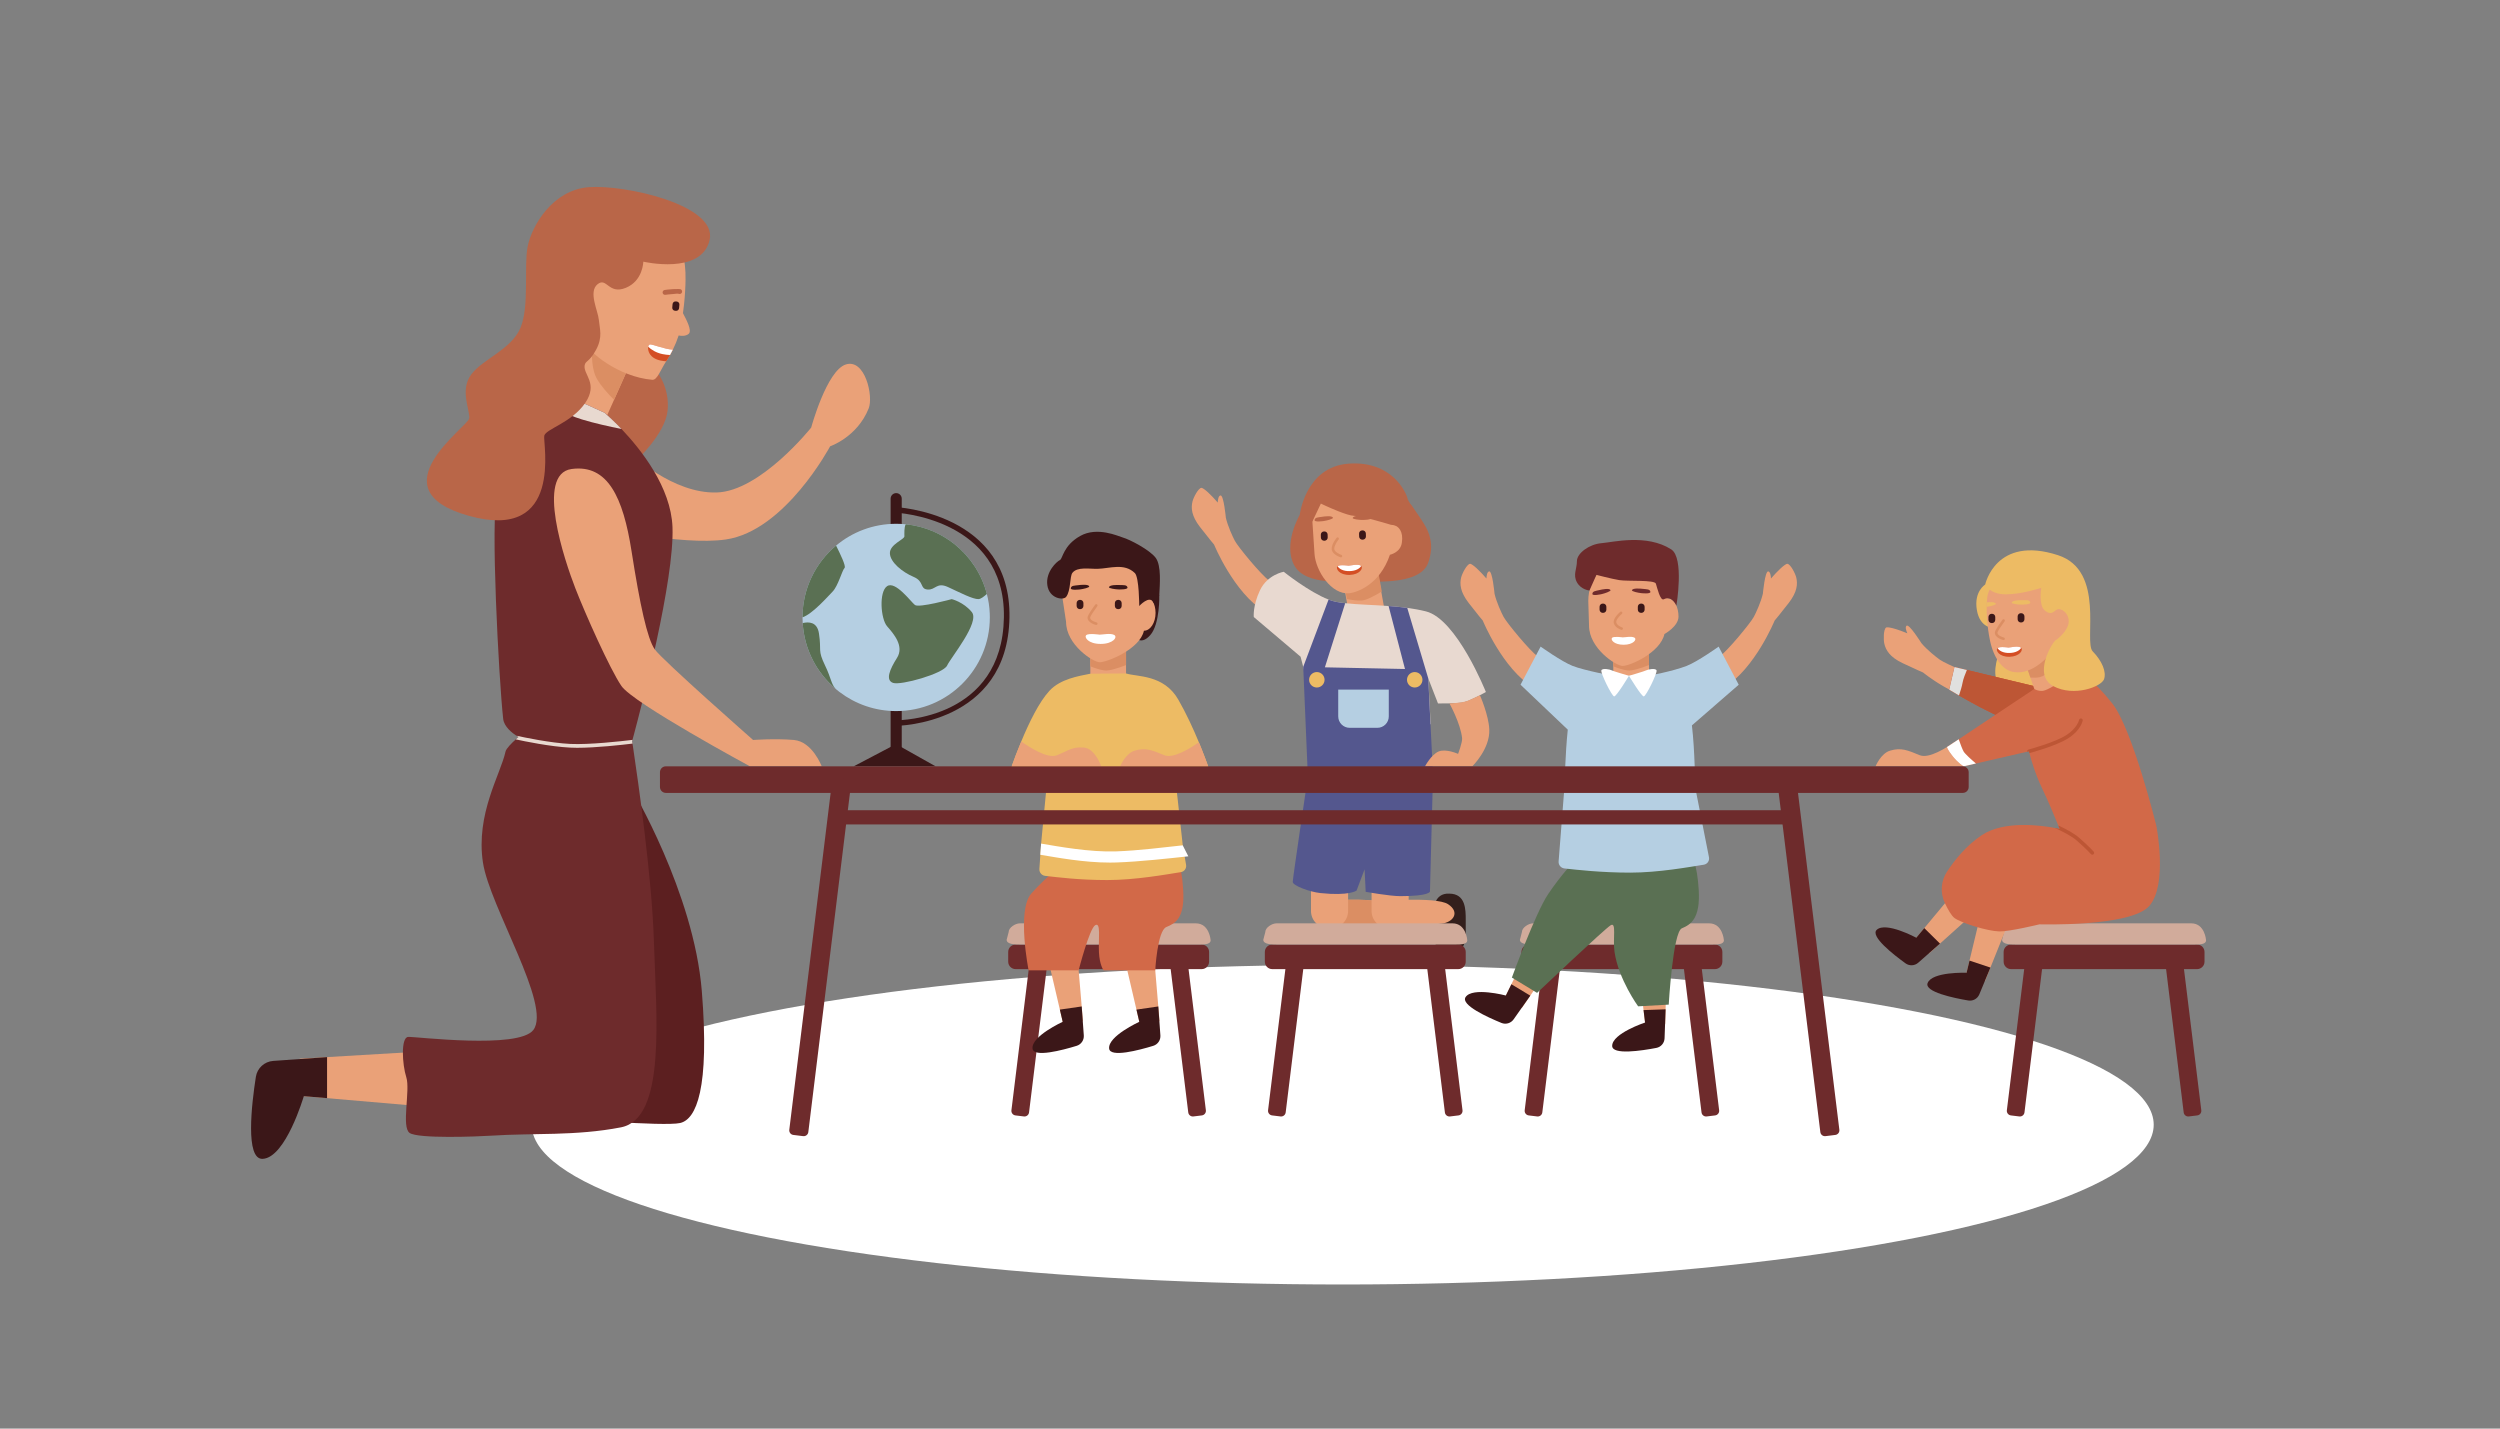 <?xml version="1.0" encoding="utf-8"?>
<!-- Generator: Adobe Illustrator 25.2.1, SVG Export Plug-In . SVG Version: 6.00 Build 0)  -->
<svg version="1.1" id="Layer_1" xmlns="http://www.w3.org/2000/svg" xmlns:xlink="http://www.w3.org/1999/xlink" x="0px" y="0px"
	 viewBox="0 0 3500 2000" style="enable-background:new 0 0 3500 2000;" xml:space="preserve">
<rect x="0" y="0" width="3500" height="2000" fill="#808080" stroke="none"/>
<style type="text/css">
	.st0{fill:#FFFFFF;}
	.st1{fill:#6E2B2C;}
	.st2{fill:#D1AB9B;}
	.st3{fill:#331F1C;}
	.st4{fill:#EAA178;}
	.st5{fill:#DB8E63;}
	.st6{fill:#B96648;}
	.st7{fill:#3B1718;}
	.st8{fill:#D44E24;}
	.st9{fill:#E8D9D0;}
	.st10{fill:#54578E;}
	.st11{fill:#EDBB64;}
	.st12{fill:#B5CFE2;}
	.st13{fill:#5A7053;}
	.st14{fill:#5C1F20;}
	.st15{fill:#D26948;}
	.st16{fill:#BD5635;}
	.st17{fill:#E0E0DF;}
</style>
<g>
	<g id="XMLID_168_">
		<ellipse class="st0" cx="1879.79" cy="1574.58" rx="1135.4" ry="223.71"/>
	</g>
	<g>
		<g>
			<g>
				<path class="st1" d="M1433.47,1563.03l-11.85-1.45c-3.54-0.43-6.05-3.65-5.62-7.19l24.98-203.48c0.43-3.54,3.65-6.05,7.19-5.62
					l11.85,1.45c3.54,0.43,6.05,3.65,5.62,7.19l-24.98,203.48C1440.23,1560.95,1437.01,1563.46,1433.47,1563.03z"/>
			</g>
			<g>
				<path class="st1" d="M1670.75,1563.03l11.85-1.45c3.54-0.43,6.05-3.65,5.62-7.19l-24.98-203.48c-0.43-3.54-3.65-6.05-7.19-5.62
					l-11.85,1.45c-3.54,0.43-6.05,3.65-5.62,7.19l24.98,203.48C1664,1560.95,1667.22,1563.46,1670.75,1563.03z"/>
			</g>
			<g>
				<path class="st1" d="M1682.32,1356.78H1421.9c-5.76,0-10.42-4.67-10.42-10.42v-13.61c0-5.76,4.67-10.42,10.42-10.42h260.41
					c5.76,0,10.42,4.67,10.42,10.42v13.61C1692.74,1352.11,1688.07,1356.78,1682.32,1356.78z"/>
			</g>
		</g>
		<g>
			<path class="st2" d="M1677.58,1322.32h-249.71c-6.45,0-18.56-0.15-18.56-6.6l2.78-10.71c0-6.45,9.32-12.33,15.78-12.33h246.26
				c19.22,0,20.77,23.69,20.77,23.69C1694.9,1322.82,1684.03,1322.32,1677.58,1322.32z"/>
		</g>
	</g>
	<g>
		<g id="XMLID_165_">
			<path class="st3" d="M2031.69,1334.26L2031.69,1334.26c-14.34,0-25.96-11.62-25.96-25.96v-20.44
				c0.01-14.33,1.58-37.82,23.15-36.78l0,0c23.15,0,23.15,22.44,23.15,36.78v20.44C2052.03,1322.63,2046.03,1334.26,2031.69,1334.26
				z"/>
		</g>
		<g id="XMLID_164_">
			<path class="st4" d="M1860.28,1299.63c0,0,59.42-4.83,73.19-6.5c16.27-1.97,26.11-15.93,8.97-27.25
				c-17.04-11.25-102.39-4.02-102.39-4.02L1860.28,1299.63z"/>
		</g>
		<g id="XMLID_163_">
			<path class="st5" d="M1860.28,1299.63c0,0,59.42-4.83,73.19-6.5c16.27-1.97,26.11-15.93,8.97-27.25
				c-17.04-11.25-102.39-4.02-102.39-4.02L1860.28,1299.63z"/>
		</g>
		<g id="XMLID_162_">
			<path class="st4" d="M1947.85,1299.63h-3.35c-13.41,0-24.29-10.87-24.29-24.29v-26.29c0-13.41,10.87-24.29,24.29-24.29h3.35
				c13.41,0,24.29,10.87,24.29,24.29v26.29C1972.14,1288.76,1961.27,1299.63,1947.85,1299.63z"/>
		</g>
		<g id="XMLID_161_">
			<path class="st4" d="M1863.04,1299.63h-3.35c-13.41,0-24.29-10.87-24.29-24.29v-26.29c0-13.41,10.87-24.29,24.29-24.29h3.35
				c13.41,0,24.29,10.87,24.29,24.29v26.29C1887.33,1288.76,1876.46,1299.63,1863.04,1299.63z"/>
		</g>
		<g id="XMLID_160_">
			<path class="st4" d="M1945.15,1299.63c0,0,59.42-4.83,73.19-6.5c16.27-1.97,26.11-15.93,8.97-27.25
				c-17.04-11.25-102.39-4.02-102.39-4.02L1945.15,1299.63z"/>
		</g>
		<g id="XMLID_159_">
			<path class="st4" d="M1871.94,858.82c-16.28-23.76-84.22-38.74-95.05-46.02c-10.82-7.29-43.64-47.27-48.03-55.53
				c-3.12-5.87-9.9-20.47-12.69-32.5l0.01,0.02c0,0-2.93-31.83-7.47-31.18c-2.9,0.41-3.68,5.99-3.87,9.98
				c-8.27-9.66-19.99-21.23-23.17-20.56c-4.45,0.94-10.88,13.64-12.21,19.16c-2.17,8.98-1.44,20.06,10.43,35.47
				c11.87,15.41,19.85,24.81,19.85,24.81s27.43,67.19,70.85,93.85c43.43,26.67,61.01,33.92,83.5,33.48
				C1863.01,889.61,1888.22,882.59,1871.94,858.82z"/>
		</g>
		<g>
			<path class="st6" d="M1899.89,813.41c-13.99,0-71.86,7.74-87.98-22.02c-16.12-29.76,7.74-70.67,7.74-70.67l23.21-2.23l30.45-2.88
				l101.52-9.67c0.15,0.2,0.35,0.45,0.5,0.69c0.25,0.4,0.55,0.74,0.84,1.14c0.59,0.89,1.29,1.84,1.98,2.83
				c3.37,5.16,7.32,9.57,15.42,22.72c7.31,11.86,14.97,29.18,5.9,54.64C1987.51,821.56,1913.88,813.41,1899.89,813.41z"/>
		</g>
		<g id="XMLID_156_">
			
				<rect x="1885.78" y="810.41" transform="matrix(0.984 -0.177 0.177 0.984 -118.275 352.417)" class="st4" width="50" height="53.85"/>
		</g>
		<g id="XMLID_155_">
			<path class="st5" d="M1929,797.48l5.51,30.56c-10.41,6.36-21.73,12.31-28.05,12.71c-6.15,0.42-14.01-0.74-20.85-2.1l-5.82-32.3
				L1929,797.48z"/>
		</g>
		<g id="XMLID_151_">
			<path class="st4" d="M1949.42,734.89c-2.45-30.41-28.25-53.94-59.11-53.08c-31.89,0.89-53.85,16.44-52.96,48.33l2.97,45.26
				c1.63,24.16,24.02,57.65,48.61,55.14c10.34-1.06,42.59-11.49,56.98-53.89c0.02,0,14.49-2.89,16.66-16.51
				C1965.14,743.99,1957.86,735.57,1949.42,734.89z"/>
		</g>
		<g id="XMLID_150_">
			<path class="st7" d="M1854.45,757l-0.61,0.02c-2.46,0.07-4.51-1.87-4.57-4.33l-0.11-4.08c-0.07-2.46,1.87-4.51,4.33-4.57
				l0.61-0.02c2.46-0.07,4.51,1.87,4.57,4.33l0.11,4.07C1858.84,754.89,1856.9,756.93,1854.45,757z"/>
		</g>
		<g id="XMLID_149_">
			<path class="st7" d="M1907.97,755.52l-0.61,0.02c-2.46,0.07-4.51-1.87-4.57-4.33l-0.11-4.07c-0.07-2.46,1.87-4.51,4.33-4.57
				l0.61-0.02c2.46-0.07,4.51,1.87,4.57,4.33l0.11,4.07C1912.37,753.4,1910.43,755.45,1907.97,755.52z"/>
		</g>
		<g id="XMLID_148_">
			<path class="st6" d="M1840.43,728.18c0.34-4.02,5.22-3.81,9.84-4.59c4.62-0.78,14.58-1.92,15.86,1.13
				c0.76,1.81-8.91,4.13-12.59,4.68C1852.84,729.5,1840.15,731.42,1840.43,728.18z"/>
		</g>
		<g id="XMLID_147_">
			<path class="st6" d="M1919.74,724.88c-0.9-3.93-5.71-3.04-10.39-3.16c-4.68-0.12-14.7,0.14-15.54,3.34
				c-0.5,1.9,9.4,2.84,13.12,2.87C1907.64,727.93,1920.47,728.05,1919.74,724.88z"/>
		</g>
		<g>
			<path class="st8" d="M1889.53,804.89c-14.69,0.36-19.83-8.88-17.19-11.89c0.1-0.1,0.21-0.21,0.31-0.31
				c3.17-2.6,15.21-0.73,15.21-0.73c3.63-0.1,12.93-2.86,17.24-0.05c0.21,0.16,0.42,0.26,0.57,0.47
				C1908.95,795.65,1903.49,804.48,1889.53,804.89z"/>
		</g>
		<g>
			<path class="st0" d="M1905.67,792.38c-1.97,3.43-7.37,6.96-16.15,7.17c-9.35,0.26-14.85-3.37-16.88-6.85
				c3.17-2.6,15.21-0.73,15.21-0.73c3.63-0.1,12.93-2.86,17.24-0.05C1905.31,792.07,1905.52,792.17,1905.67,792.38z"/>
		</g>
		<g>
			<path class="st6" d="M1993.57,739.31l-46.17-4.56c0,0-40.42-12.4-51.78-12.6c-4.76-0.1-13.59-3.08-22.32-6.55
				c-12.2-4.81-24.1-10.56-24.1-10.56l-6.35,13.44l-5.51,11.65l-17.7-9.42c0,0,7.79-67.25,68.54-71.61
				c60.75-4.31,80.59,40.62,82.43,49c0.4,1.74,1.98,4.51,4.22,7.84c0.15,0.2,0.35,0.45,0.5,0.69c0.25,0.4,0.55,0.74,0.84,1.14
				c0.59,0.89,1.29,1.84,1.98,2.83C1981.52,715.76,1987.23,725.23,1993.57,739.31z"/>
		</g>
		<g>
			<path class="st9" d="M2080.23,968.79c0,0-20.25,11.66-30.69,14.28c-8.39,2.11-36.35,1.77-36.35,1.77l-13.61-35.04l3.34,64.2
				h-0.21l-158.73-5.19l-19.47-75.19l-3.69-14.23l-65.53-55.56c0,0-1.71-15.32,8.67-37.39c10.39-22.07,33.28-25.96,33.28-25.96
				s35.46,28.4,62.73,38.89c3.79,1.51,7.48,2.65,10.85,3.27c3.89,0.73,8.05,1.35,12.46,1.82c17.5,1.97,38.79,2.39,60.75,3.95
				c8.67,0.62,17.45,1.45,26.12,2.65c8.88,1.19,17.65,2.75,26.17,4.88C2039.59,866.74,2080.23,968.79,2080.23,968.79z"/>
		</g>
		<g>
			<path class="st10" d="M2001.94,1248.12c0,0,0,6.49-41.54,6.49c-14.72,0-48.45-6.07-48.45-6.07l-1.53-31.48l-11.24,29.77
				c0,0-10.18,7.79-50.83,3.43c-14.89-1.6-38.53-10.39-38.53-15.58c0-5.19,21.19-147.26,21.19-147.26l-6.49-153.8l35.46-94.24
				c3.79,1.51,7.48,2.65,10.85,3.27c3.89,0.73,8.05,1.35,12.46,1.82l-28.46,89.78l112.16,2.34l-22.95-88.17
				c8.67,0.62,17.45,1.45,26.12,2.65l29.42,98.74l3.13,64.2l3.53,70.57L2001.94,1248.12z"/>
		</g>
		<g>
			<path class="st4" d="M2029.21,984.72c0,0,15.57,27.99,17.74,48.76c0.58,5.59-5.63,21.95-5.63,21.95s-16.88-7.67-27.26-3.34
				c-10.38,4.33-19.04,20.77-19.04,20.77h66.2c0,0,24.88-24.23,23.8-51.42c-0.81-20.34-13.11-48.11-13.11-48.11
				s-12.57,6.12-18.15,8.1C2045.47,984.37,2029.21,984.72,2029.21,984.72z"/>
		</g>
		<g>
			<path class="st11" d="M1854.39,951.7c0,5.97-4.84,10.82-10.82,10.82c-5.97,0-10.82-4.84-10.82-10.82
				c0-5.97,4.84-10.82,10.82-10.82C1849.55,940.88,1854.39,945.72,1854.39,951.7z"/>
		</g>
		<g>
			<path class="st11" d="M1991.43,951.7c0,5.97-4.84,10.82-10.82,10.82c-5.97,0-10.82-4.84-10.82-10.82
				c0-5.97,4.84-10.82,10.82-10.82C1986.59,940.88,1991.43,945.72,1991.43,951.7z"/>
		</g>
		<g>
			<path class="st12" d="M1928.3,1018.95h-38.77c-8.84,0-16.01-7.17-16.01-16.01v-37.54h70.79v37.54
				C1944.31,1011.79,1937.15,1018.95,1928.3,1018.95z"/>
		</g>
		<g>
			<g>
				<path class="st5" d="M1877.29,780.32c-0.19,0-0.39-0.03-0.58-0.1c-1.21-0.41-11.84-4.18-12.36-11.35
					c-0.5-6.81,6.59-15.52,6.89-15.89c0.64-0.77,1.79-0.88,2.56-0.25c0.78,0.64,0.89,1.78,0.25,2.56c-1.8,2.19-6.39,8.87-6.07,13.32
					c0.29,4.05,7.42,7.33,9.89,8.17c0.95,0.32,1.47,1.35,1.15,2.3C1878.76,779.84,1878.05,780.32,1877.29,780.32z"/>
			</g>
		</g>
	</g>
	<g>
		<g>
			<g>
				<path class="st1" d="M2152.04,1563.03l-11.85-1.45c-3.54-0.43-6.05-3.65-5.62-7.19l24.98-203.48c0.43-3.54,3.65-6.05,7.19-5.62
					l11.85,1.45c3.54,0.43,6.05,3.65,5.62,7.19l-24.98,203.48C2158.8,1560.95,2155.58,1563.46,2152.04,1563.03z"/>
			</g>
			<g>
				<path class="st1" d="M2389.33,1563.03l11.85-1.45c3.54-0.43,6.05-3.65,5.62-7.19l-24.98-203.48c-0.43-3.54-3.65-6.05-7.19-5.62
					l-11.85,1.45c-3.54,0.43-6.05,3.65-5.62,7.19l24.98,203.48C2382.57,1560.95,2385.79,1563.46,2389.33,1563.03z"/>
			</g>
			<g>
				<path class="st1" d="M2400.89,1356.78h-260.41c-5.76,0-10.42-4.67-10.42-10.42v-13.61c0-5.76,4.67-10.42,10.42-10.42h260.41
					c5.76,0,10.42,4.67,10.42,10.42v13.61C2411.31,1352.11,2406.65,1356.78,2400.89,1356.78z"/>
			</g>
		</g>
		<g>
			<path class="st2" d="M2396.15,1322.31h-249.71c-6.45,0-18.56-0.15-18.56-6.6l2.78-10.71c0-6.45,9.32-12.33,15.78-12.33h246.26
				c19.22,0,20.77,23.69,20.77,23.69C2413.48,1322.81,2402.61,1322.31,2396.15,1322.31z"/>
		</g>
	</g>
	<g>
		<g>
			<g>
				<path class="st1" d="M2827.07,1563.03l-11.85-1.45c-3.54-0.43-6.05-3.65-5.62-7.19l24.98-203.48c0.43-3.54,3.65-6.05,7.19-5.62
					l11.85,1.45c3.54,0.43,6.05,3.65,5.62,7.19l-24.98,203.48C2833.82,1560.95,2830.6,1563.46,2827.07,1563.03z"/>
			</g>
			<g>
				<path class="st1" d="M3064.35,1563.03l11.85-1.45c3.54-0.43,6.05-3.65,5.62-7.19l-24.98-203.48c-0.43-3.54-3.65-6.05-7.19-5.62
					l-11.85,1.45c-3.54,0.43-6.05,3.65-5.62,7.19l24.98,203.48C3057.59,1560.95,3060.81,1563.46,3064.35,1563.03z"/>
			</g>
			<g>
				<path class="st1" d="M3075.91,1356.78H2815.5c-5.76,0-10.42-4.67-10.42-10.42v-13.61c0-5.76,4.67-10.42,10.42-10.42h260.41
					c5.76,0,10.42,4.67,10.42,10.42v13.61C3086.34,1352.11,3081.67,1356.78,3075.91,1356.78z"/>
			</g>
		</g>
		<g>
			<path class="st2" d="M3071.18,1322.31h-249.71c-6.45,0-18.56-0.15-18.56-6.6l2.78-10.71c0-6.45,9.32-12.33,15.78-12.33h246.26
				c19.22,0,20.77,23.69,20.77,23.69C3088.5,1322.81,3077.63,1322.31,3071.18,1322.31z"/>
		</g>
	</g>
	<g>
		<g id="XMLID_158_">
			<path class="st4" d="M2248.1,965.16c-16.28-23.76-84.22-38.73-95.05-46.02c-10.82-7.29-43.64-47.27-48.03-55.53
				c-3.12-5.87-9.9-20.48-12.69-32.5l0.01,0.01c0,0-2.93-31.83-7.47-31.18c-2.9,0.41-3.68,5.99-3.87,9.98
				c-8.27-9.66-19.99-21.23-23.17-20.56c-4.45,0.94-10.88,13.64-12.21,19.16c-2.17,8.98-1.44,20.06,10.43,35.47
				c11.87,15.41,19.85,24.81,19.85,24.81s27.43,67.19,70.85,93.85c43.43,26.67,61.01,33.92,83.5,33.48
				C2239.17,995.95,2264.38,988.93,2248.1,965.16z"/>
		</g>
		<g id="XMLID_157_">
			<path class="st4" d="M2312.27,965.16c16.28-23.76,84.22-38.73,95.05-46.02c10.82-7.29,43.64-47.27,48.03-55.53
				c3.12-5.87,9.9-20.48,12.69-32.5l-0.01,0.01c0,0,2.93-31.83,7.47-31.18c2.9,0.41,3.68,5.99,3.87,9.98
				c8.27-9.66,19.99-21.23,23.17-20.56c4.45,0.94,10.88,13.64,12.21,19.16c2.17,8.98,1.44,20.06-10.43,35.47
				c-11.87,15.41-19.85,24.81-19.85,24.81s-27.42,67.19-70.85,93.85c-43.43,26.67-61.01,33.92-83.5,33.48
				C2321.19,995.95,2295.98,988.93,2312.27,965.16z"/>
		</g>
		<g>
			<g>
				<polygon class="st4" points="2184.09,1333.16 2130.73,1410.92 2106.83,1396.53 2153.42,1301.65 				"/>
			</g>
			<g>
				<path class="st7" d="M2142.41,1393.91l-23.37,33.21c-3.81,5.42-10.85,7.5-16.98,5c-19.26-7.86-57.48-25.19-50.24-36.17
					c9.6-14.57,56.39-2.23,56.39-2.23l7.74-15.76L2142.41,1393.91z"/>
			</g>
		</g>
		<g>
			<g>
				<polygon class="st4" points="2333.59,1339.39 2331.34,1433.68 2303.46,1434.66 2290.69,1329.74 				"/>
			</g>
			<g>
				<path class="st7" d="M2331.83,1413.04l-1.44,40.58c-0.24,6.62-4.99,12.21-11.5,13.46c-20.43,3.93-61.9,10.28-61.84-2.87
					c0.08-17.45,46.03-32.65,46.03-32.65l-2.12-17.42L2331.83,1413.04z"/>
			</g>
		</g>
		<g id="XMLID_127_">
			<rect x="2258.6" y="914.33" class="st4" width="50" height="53.85"/>
		</g>
		<g>
			<path class="st13" d="M2201.58,1208.3c0,0-15.95,16.47-34.35,43.7c-17.31,25.61-50.61,116.61-50.61,116.61l35.27,21.42
				c0,0,94.96-90,103.18-94.76c8.22-4.76,2.64,19.21,5.24,37.21c5.59,38.73,33.07,76.37,33.07,76.37l42.84-2.38
				c0,0,5.84-101.65,18.39-106.85c12.55-5.19,26.04-13.88,23.61-53.69c-2.43-39.81-10-45.43-10-45.43l-129.6-13.85L2201.58,1208.3z"
				/>
		</g>
		<g>
			<path class="st12" d="M2373.19,1101.85c0,0-0.23-50.58-4.53-86.29l65.55-56.94l-28.13-53.37c0,0-29.5,21.13-44.87,27.06
				c-20.01,7.72-52.61,13.57-52.61,13.57l-50,0.36c0,0-40.14-7.4-56.86-13.93c-15.35-6-44.87-27.06-44.87-27.06l-28.13,53.37
				l66.15,62.91c-3.72,35.34-4.32,76.01-4.32,76.01l-8.52,108.57c-0.31,4.88,3.22,9.14,8.1,9.71c17.19,1.92,52.18,5.87,92.11,5.87
				c39.41,0,82.51-7.84,103.12-11.11c4.78-0.78,8-5.24,7.27-10.02L2373.19,1101.85z"/>
		</g>
		<g id="XMLID_117_">
			<path class="st5" d="M2308.61,900.07v31.05c-11.37,4.41-23.57,8.26-29.86,7.53c-6.13-0.68-13.66-3.22-20.15-5.76v-32.82H2308.61z
				"/>
		</g>
		<g id="XMLID_111_">
			<path class="st4" d="M2334.77,837.59c-1.6-30.47-26.7-53.9-57.56-53.9c-31.9,0-53.61,25.88-53.61,57.78l1.04,34.38
				c0,31.9,37.76,56.47,47.07,56.46c10.39,0,52.85-18.68,58.5-44.66c0.02,0,19.7-10.66,19.7-24.46
				C2349.9,850,2344.16,838.3,2334.77,837.59z"/>
		</g>
		<g id="XMLID_77_">
			<path class="st7" d="M2298.01,858h-0.61c-2.46,0-4.45-1.99-4.45-4.45v-4.08c0-2.46,1.99-4.45,4.45-4.45h0.61
				c2.46,0,4.45,1.99,4.45,4.45v4.08C2302.46,856.01,2300.47,858,2298.01,858z"/>
		</g>
		<g id="XMLID_45_">
			<path class="st1" d="M2310.55,828.63c-0.5-4-5.38-3.59-10.02-4.18c-4.64-0.59-14.64-1.32-15.8,1.78
				c-0.68,1.84,9.07,3.76,12.77,4.15C2298.21,830.46,2310.96,831.86,2310.55,828.63z"/>
		</g>
		<g id="XMLID_30_">
			<path class="st0" d="M2271.79,892.34c3.45,0,12.32-1.98,16.37,0.34c4.05,2.33-1.19,9.98-15.15,9.98
				c-13.96,0-18.61-7.49-16.02-9.82C2259.57,890.52,2271.79,892.34,2271.79,892.34z"/>
		</g>
		<g id="XMLID_22_">
			<path class="st7" d="M2244.46,858h-0.61c-2.46,0-4.45-1.99-4.45-4.45v-4.08c0-2.46,1.99-4.45,4.45-4.45h0.61
				c2.46,0,4.45,1.99,4.45,4.45v4.08C2248.91,856.01,2246.92,858,2244.46,858z"/>
		</g>
		<g id="XMLID_20_">
			<path class="st1" d="M2229.33,831.51c0.03-4.03,4.92-4.2,9.46-5.33c4.54-1.13,14.39-3.04,15.9-0.09
				c0.89,1.74-8.57,4.81-12.19,5.63C2241.81,831.87,2229.31,834.76,2229.33,831.51z"/>
		</g>
		<g>
			<path class="st1" d="M2235.01,804.83c0,0,21.27,5.58,31.96,7.32c11.95,1.95,49.54-0.65,51.28,4.98
				c1.73,5.63,6.07,24.37,11.03,21.85c11.68-5.93,17.67,8.94,17.67,8.94s11.32-66.92-7.28-78.82c-34.42-22.01-81.51-9.95-97.63-8.65
				c-16.96,1.37-34.35,14.06-34.35,25.1c0,11.03-5.84,19.04,0,29.64c5.84,10.6,17.52,11.52,17.52,11.52L2235.01,804.83z"/>
		</g>
		<g>
			<path class="st5" d="M2270.33,881.85c-0.17,0-0.34-0.03-0.52-0.08c-0.35-0.1-8.6-2.63-10.48-9.19
				c-1.89-6.63,7.9-15.04,9.02-15.97c0.77-0.64,1.92-0.54,2.56,0.23c0.64,0.77,0.54,1.92-0.23,2.56c-3.54,2.96-8.8,8.88-7.85,12.19
				c1.31,4.59,7.95,6.69,8.02,6.71c0.96,0.29,1.51,1.3,1.22,2.26C2271.84,881.34,2271.12,881.85,2270.33,881.85z"/>
		</g>
		<g>
			<path class="st0" d="M2280.55,946.1c0,0-17.52,29.19-20.77,28.87c-3.24-0.32-19.31-33.1-17.85-36.51c1.46-3.41,12.21-1.3,14.44,0
				C2258.6,939.75,2280.55,946.1,2280.55,946.1z"/>
		</g>
		<g>
			<path class="st0" d="M2280.55,946.1c0,0,17.52,29.19,20.77,28.87c3.25-0.32,19.31-33.1,17.85-36.51c-1.46-3.41-12.21-1.3-14.44,0
				C2302.5,939.75,2280.55,946.1,2280.55,946.1z"/>
		</g>
	</g>
	<g>
		<g>
			<path class="st4" d="M884.17,635.83c0,0,57.64,55.39,119.09,53.66c61.44-1.73,132.41-90.87,132.41-90.87s21.64-79.8,48.46-88.36
				c26.83-8.57,38.94,44.22,32.02,61.53c-16.11,40.27-53.98,53.04-53.98,53.04s-62.85,118.31-145.93,130.43
				c-62.81,9.16-178.88-18.17-178.88-18.17L884.17,635.83z"/>
		</g>
		<g>
			<path class="st14" d="M883.83,1103.15c0,0,87.41,146.25,98.66,283.86c11.25,137.6-7.79,180.01-30.29,185.2
				c-22.5,5.19-166.16-6.92-166.16-6.92v-439.63L883.83,1103.15z"/>
		</g>
		<g>
			<polygon class="st4" points="594.78,1471.82 419.54,1482.2 419.54,1534.13 615.55,1551 			"/>
		</g>
		<g>
			<path class="st6" d="M917.45,518.35c1.15-0.38,20.63,23.3,17.19,56.53c-3.44,33.23-45.46,71.43-45.46,71.43l-56.15-26.36
				l17.19-127.58L917.45,518.35z"/>
		</g>
		<g>
			<polygon class="st4" points="879.84,514.53 859.68,559.72 841.98,599.33 746.32,560.37 804.76,474.42 828.78,487.26 			"/>
		</g>
		<g>
			<path class="st5" d="M879.84,514.53l-20.17,45.2c-7.84-7.75-18.24-19.07-24.34-29.93c-6.33-11.23-7.06-29.43-6.55-42.54
				L879.84,514.53z"/>
		</g>
		<g>
			<path class="st4" d="M964.17,467.35c-4.31,3.71-10.94,3.04-14.06,2.3c-2.02,6.33-4.81,13.2-8.11,19.89
				c-1.28,2.52-2.57,5.04-3.94,7.47c-1.74,3.07-3.53,6.05-5.41,8.8c-7.84,11.83-12.48,26.49-19.4,25.9
				c-47.12-3.94-91.29-39.51-94.91-54.27l-30.34-54.55l5.04-52.07c0-44.23,36.94-80.12,82.55-80.12c42.95,0,78.24,31.77,82.23,72.38
				c0.23,2.52,2.29,13.93,1.93,28.92c0,2.25-0.09,4.68-0.18,7.2c-0.45,10.96-1.16,22.88-3.44,39.24
				C960.29,446.51,969.39,462.86,964.17,467.35z"/>
		</g>
		<g id="XMLID_141_">
			<g>
				<path class="st8" d="M942,489.55c-1.28,2.52-2.57,5.04-3.94,7.47c-1.74,3.07-3.53,6.05-5.41,8.8c-2.43-0.14-5.04-0.46-7.88-1.05
					c-15.72-3.35-18.24-14.07-17.28-19.3c0.23-1.56,0.83-2.61,1.42-2.89c3.07-1.28,6,1.1,23.65,5.5
					C935.86,488.91,939.07,489.27,942,489.55z"/>
			</g>
			<g>
				<path class="st0" d="M942,489.55c-1.28,2.52-2.57,5.04-3.94,7.47c-3.62-0.14-7.24-0.6-10.77-1.33
					c-8.8-1.88-15.4-6.05-19.8-10.22c0.23-1.56,0.83-2.61,1.42-2.89c3.07-1.28,6,1.1,23.65,5.5
					C935.86,488.91,939.07,489.27,942,489.55z"/>
			</g>
		</g>
		<g id="XMLID_140_">
			<path class="st7" d="M946.26,435.16l-1.37-0.12c-2.26-0.2-3.92-2.2-3.72-4.46l0.44-4.85c0.2-2.26,2.2-3.92,4.46-3.72l1.37,0.12
				c2.26,0.2,3.92,2.2,3.72,4.46l-0.44,4.85C950.52,433.7,948.52,435.36,946.26,435.16z"/>
		</g>
		<g>
			<path class="st1" d="M915.42,1316.67c3.27,105.82,17.5,249.24-46.06,261.6c-63.66,12.36-122.7,7.79-181.74,11.68
				c-18.9,1.25-102.6,4.52-114.23-3.89c-11.73-8.41,1.25-59.71-4.57-77.89s-7.79-55.82,2.6-56.49
				c10.39-0.62,154.48,17.55,175.25-9.71c25.96-34.11-61.13-172.6-70.53-234.34c-10.38-68.12,24.84-123.89,31.59-155.41
				c0.93-4.41,9.29-12.51,14.33-17.08c2.23-2.02,3.84-3.37,3.84-3.37s-1.14-0.62-2.96-1.77c-5.56-3.63-17.24-12.46-18.48-23.52
				c-6.23-56.29-18.12-285.12-8.41-310.93c8.2-21.76,49.54-93.57,70.15-128.83c0.88-1.56,1.77-3.06,2.6-4.47
				c5.56-9.5,9.03-15.42,9.03-15.42l11.94,5.4l56.55,25.6c0,0,7.01,5.87,17.29,16.1l6.02,6.18l0.42,0.47h0.05
				c27.47,28.87,69.27,81.57,71.4,137.39c2.8,73.68-43.41,250.8-54.26,291.3c-0.78,2.96-1.4,5.19-1.77,6.59
				c-0.36,1.14-0.52,1.77-0.52,1.77s0.21,1.19,0.52,3.43h0.05c0.26,2.13,0.78,5.19,1.35,9.09
				C893.09,1091.78,912.67,1227.98,915.42,1316.67z"/>
		</g>
		<g>
			<g>
				<path class="st9" d="M870.04,600.57c-16.82-3.37-38.42-8.15-55.51-13.4c-3.27-0.99-6.33-2.08-9.24-3.12
					c-12.57-4.52-26.69-11.16-39.1-17.34c0.88-1.56,1.77-3.06,2.6-4.47c5.5,2.8,13.14-3.12,20.98-10.02l56.55,25.6
					c0,0,7.01,5.87,17.29,16.1l6.02,6.18L870.04,600.57z"/>
			</g>
		</g>
		<g>
			<g>
				<path class="st6" d="M951.55,411.57c-0.31,0-0.62-0.04-0.94-0.13c-2.69-0.76-3.77-0.06-7.88,0.18c-5.29,0.27-10.8,1.08-10.9,1.1
					c-1.87,0.42-3.7-0.75-4.11-2.6c-0.42-1.85,0.75-3.69,2.6-4.11c0.43-0.1,6.2-0.96,12.07-1.26c6.16-0.31,9.66-0.05,10.1,0.07
					c1.83,0.51,2.89,2.42,2.37,4.24C954.43,410.58,953.05,411.57,951.55,411.57z"/>
			</g>
		</g>
		<g>
			<path class="st6" d="M738.68,345.31c5.7-29.3,35.14-79.45,85.56-83.27c50.42-3.82,180.67,24.83,169.21,74.1
				c-11.46,49.28-92.82,30.18-92.82,30.18s-0.23,26.74-24.56,36.67c-24.33,9.93-26.62-15.66-39.61-4.97
				c-12.99,10.7,0.76,37.05,1.91,49.66c1.15,12.6,5.73,24.3-3.82,41.94c-9.55,17.64-14.9,15.17-16.04,21.85
				c-2.22,12.99,19.48,25.21,0.76,52.71c-18.72,27.5-55,36.29-57.3,45.84c-2.29,9.55,27.88,148.97-105.04,112.3
				c-132.93-36.67-1.15-124.91,0-136.75c1.15-11.84-13.37-39.34,2.67-61.12c16.04-21.77,56.53-35.14,69.14-65.7
				C741.36,428.2,733.25,373.26,738.68,345.31z"/>
		</g>
		<g>
			<path class="st7" d="M457.89,1479.93l-75.4,5.35c-12.29,0.87-22.38,10.09-24.28,22.27c-5.96,38.26-15.06,115.83,9.4,114.85
				c32.45-1.3,57.72-87.77,57.72-87.77l32.55,2.8V1479.93z"/>
		</g>
		<g>
			<path class="st4" d="M805.49,823.62c-15.11-38.95-56.01-160.1-5.28-167.02c50.73-6.92,72.18,39.81,83.96,115.1
				c11.77,75.29,22,122.47,32.46,137.39c10.47,14.92,137.68,126.87,137.68,126.87s31.15-2.28,57.12,0
				c25.96,2.28,38.94,36.9,38.94,36.9h-100.39c0,0-163.56-88.27-180.01-112.5C853.54,936.13,819.16,858.86,805.49,823.62z"/>
		</g>
		<g>
			<g>
				<path class="st9" d="M884.94,1037.62c0,0,0.21,1.19,0.52,3.43c-14.8,1.82-50.89,5.87-77.47,5.87c-3.43,0-6.7-0.1-9.76-0.26
					c-27.83-1.35-64.54-8.98-76.17-11.53c2.23-2.02,3.84-3.37,3.84-3.37s-1.14-0.62-2.96-1.77c11.27,2.49,47.87,10.18,75.55,11.53
					c26.69,1.25,70.88-3.74,86.97-5.66C885.09,1037,884.94,1037.62,884.94,1037.62z"/>
			</g>
		</g>
	</g>
	<g>
		<g>
			<path class="st7" d="M1254.66,1058.58c-4.3,0-7.79-3.49-7.79-7.79V698.14c0-4.3,3.49-7.79,7.79-7.79c4.3,0,7.79,3.49,7.79,7.79
				v352.66C1262.45,1055.1,1258.96,1058.58,1254.66,1058.58z"/>
		</g>
		<g>
			<path class="st12" d="M1385.75,864.4c0,72.38-58.67,131.11-131.11,131.11c-29.7,0-57.17-9.92-79.13-26.59
				c-0.26-0.21-0.57-0.36-0.83-0.62c-1.4-1.09-2.75-2.18-4.1-3.32c-0.26-0.26-0.52-0.52-0.78-0.73
				c-26.43-22.38-43.82-55.14-46.01-91.96c-0.16-2.6-0.26-5.24-0.26-7.89c0-0.05,0-0.05,0-0.1c0.05-40.35,18.28-76.43,46.99-100.47
				c22.74-19.06,52.08-30.53,84.12-30.53c4.52,0,9.03,0.21,13.45,0.73c25.75,2.6,49.28,12.67,68.44,27.94
				c21.76,17.5,37.9,41.7,45.07,69.58c2.28,8.83,3.69,17.97,4.05,27.42C1385.7,860.77,1385.75,862.58,1385.75,864.4z"/>
		</g>
		<g>
			<polygon class="st7" points="1254.44,1041.71 1195.16,1072.86 1309.83,1072.86 			"/>
		</g>
		<g>
			<path class="st7" d="M1254.66,1016.18l0-7.79c6.06,0,148.51-1.79,150.8-144.06c2.25-139.61-151.55-146.66-153.1-146.72l0.27-7.78
				c1.63,0.06,162.98,7.47,160.61,154.63C1410.83,1014.44,1256.22,1016.18,1254.66,1016.18z"/>
		</g>
		<g>
			<path class="st13" d="M1381.6,831.53c-4.26,3.89-8.57,7.06-11.58,7.22c-7.79,0.47-26.79-9.5-42.84-16.88
				c-15.99-7.32-17.29,4.36-28.56,3.48c-11.22-0.88-4.31-11.27-19.68-17.76c-15.37-6.49-32.66-20.3-33.08-32.87
				c-0.47-12.57,20.3-19.47,20.3-23.78c0-3.38-0.52-13.24,1.92-16.93c25.75,2.6,49.28,12.67,68.44,27.94
				C1358.28,779.45,1374.43,803.65,1381.6,831.53z"/>
		</g>
		<g>
			<path class="st13" d="M1332.41,838.78c0,0-45.87,12.54-51.49,8.21c-5.62-4.33-27.26-34.18-38.94-26.39
				c-11.68,7.79-9.09,45.87,0,56.25c9.09,10.39,24.23,27.69,13.85,44.14c-10.39,16.44-16.44,31.15-5.63,35.05
				c10.82,3.89,70.53-12.98,75.72-24.23c5.19-11.25,46.3-60.58,34.62-74.86C1348.85,842.66,1332.41,838.78,1332.41,838.78z"/>
		</g>
		<g>
			<path class="st13" d="M1182.41,795.08c-3.48,3.43-9.09,25.49-16.88,33.28c-5.71,5.71-27.47,30.9-42.01,35.93
				c0.05-40.35,18.28-76.43,46.99-100.47C1176.29,775.35,1184.7,792.74,1182.41,795.08z"/>
		</g>
		<g>
			<path class="st13" d="M1169.8,964.25c-26.43-22.38-43.82-55.14-46.01-91.96c8.26-1.87,20.2-2.02,22.74,14.49
				c3.84,25.13-2.23,22.54,8.62,45.02C1163.93,950.08,1163.46,957.5,1169.8,964.25z"/>
		</g>
	</g>
	<g>
		<g>
			<g>
				<polygon class="st4" points="1508.19,1335.61 1516.12,1429.59 1488.51,1433.58 1464.49,1330.65 				"/>
			</g>
			<g>
				<path class="st7" d="M1514.38,1409.03l2.94,40.5c0.48,6.6-3.65,12.67-9.98,14.62c-19.89,6.11-60.43,16.9-61.79,3.82
					c-1.8-17.36,42.24-37.43,42.24-37.43l-3.99-17.09L1514.38,1409.03z"/>
			</g>
		</g>
		<g>
			<g>
				<polygon class="st4" points="1615.42,1335.61 1623.35,1429.59 1595.74,1433.58 1571.72,1330.65 				"/>
			</g>
			<g>
				<path class="st7" d="M1621.61,1409.03l2.94,40.5c0.48,6.6-3.65,12.67-9.98,14.62c-19.89,6.11-60.43,16.9-61.79,3.82
					c-1.8-17.36,42.24-37.43,42.24-37.43l-3.99-17.09L1621.61,1409.03z"/>
			</g>
		</g>
		<g id="XMLID_146_">
			<rect x="1526.48" y="909.13" class="st4" width="50" height="53.85"/>
		</g>
		<g>
			<path class="st15" d="M1490.3,1207.62c0,0-23.62,17.63-46.55,43.42c-20.54,23.1-3.69,107.4-3.69,107.4h70.05
				c0,0,14.99-58.42,23.21-63.18c8.22-4.76,4.33,19.47,5.19,37.65c0.87,18.17,6.49,25.53,6.49,25.53h72.34
				c0,0,2.95-55.39,15.5-60.58c12.55-5.19,26.06-12.12,23.63-51.92c-2.43-39.81-10-45.43-10-45.43l-134.79-13.85L1490.3,1207.62z"/>
		</g>
		<g id="XMLID_143_">
			<path class="st5" d="M1576.48,900.07v31.05c-11.37,4.41-23.57,8.26-29.86,7.53c-6.13-0.68-13.66-3.22-20.15-5.76v-32.82H1576.48z
				"/>
		</g>
		<g>
			<path class="st11" d="M1660.54,1210.95c0.73,4.78-2.49,9.24-7.27,10.02c-20.61,3.27-63.71,11.11-103.12,11.11
				c-39.93,0-69.73-3.95-86.92-5.87c-4.88-0.57-8.41-4.83-8.1-9.71l1.35-19.83l1.09-15.63l8.43-88.43l-55.99-1.14
				c0,0,2.34-7.32,6.33-18.59c3.38-9.5,8-21.81,13.45-34.89c10.8-26.22,25.08-55.46,39.51-70.98
				c15.32-16.56,40.76-20.51,57.17-23.83l50-0.36c15.37,4.98,52.86,1.19,73.16,36.66c11.22,19.52,20.93,40.71,28.77,59.66
				c1.14,2.7,2.23,5.4,3.27,8.05c3.84,9.55,7.11,18.28,9.76,25.7c1.4,3.84,2.6,7.32,3.64,10.39c2.86,8.36,4.41,13.4,4.41,13.4
				h-53.22l9.61,86.82l2.6,15.37L1660.54,1210.95z"/>
		</g>
		<g id="XMLID_24_">
			<path class="st7" d="M1623.02,833.02c0,0,1.14,40.57-12.66,56.14c-12.5,14.12-20.12,3.74-20.12,3.74l-3.57-73.84L1623.02,833.02z
				"/>
		</g>
		<g id="XMLID_23_">
			<path class="st4" d="M1602.7,833.2c-1.6-30.47-26.74-54.7-57.61-54.7c-31.9,0-57.77,25.86-57.77,57.77l5.19,34.4
				c0,31.9,37.76,56.47,47.07,56.46c10.39,0,56.27-18.16,61.92-44.14c0.02,0,0.03,0.01,0.05,0.01c8.96,0,16.23-11.19,16.23-24.99
				C1617.78,844.81,1611.11,834.11,1602.7,833.2z"/>
		</g>
		<g id="XMLID_21_">
			<path class="st7" d="M1512.34,852.81h-0.61c-2.46,0-4.45-1.99-4.45-4.45v-4.08c0-2.46,1.99-4.45,4.45-4.45h0.61
				c2.46,0,4.45,1.99,4.45,4.45v4.08C1516.79,850.82,1514.79,852.81,1512.34,852.81z"/>
		</g>
		<g id="XMLID_19_">
			<path class="st7" d="M1565.88,852.81h-0.61c-2.46,0-4.45-1.99-4.45-4.45v-4.08c0-2.46,1.99-4.45,4.45-4.45h0.61
				c2.46,0,4.45,1.99,4.45,4.45v4.08C1570.34,850.82,1568.34,852.81,1565.88,852.81z"/>
		</g>
		<g id="XMLID_18_">
			<path class="st7" d="M1499.12,823.61c0.45-4.01,5.33-3.67,9.96-4.31c4.64-0.65,14.62-1.52,15.82,1.57
				c0.71,1.83-9.02,3.88-12.71,4.32C1511.49,825.28,1498.76,826.84,1499.12,823.61z"/>
		</g>
		<g id="XMLID_17_">
			<path class="st7" d="M1578.49,822.51c-0.79-3.95-5.62-3.2-10.29-3.45c-4.68-0.25-14.7-0.27-15.63,2.91
				c-0.55,1.88,9.32,3.1,13.03,3.23C1566.31,825.22,1579.13,825.7,1578.49,822.51z"/>
		</g>
		<g id="XMLID_15_">
			<g id="XMLID_16_">
				<path class="st5" d="M1534.75,874.97c-0.14,0-0.28-0.02-0.42-0.05c-0.49-0.11-11.91-2.91-11.78-10.45
					c0.05-3.14,7.53-13.58,10.74-17.93c0.6-0.81,1.73-0.98,2.54-0.38c0.81,0.6,0.98,1.73,0.38,2.54
					c-4.68,6.33-9.85,14.19-10.03,15.85c-0.07,4.53,8.9,6.8,8.99,6.83c0.97,0.23,1.58,1.21,1.34,2.19
					C1536.31,874.4,1535.57,874.97,1534.75,874.97z"/>
			</g>
		</g>
		<g id="XMLID_14_">
			<path class="st0" d="M1539.38,888.53c4.33,0,15.47-2.49,20.55,0.43c5.08,2.92-1.5,12.53-19.02,12.53
				c-17.52,0-23.37-9.41-20.12-12.33C1524.04,886.24,1539.38,888.53,1539.38,888.53z"/>
		</g>
		<g id="XMLID_13_">
			<path class="st7" d="M1501.4,801.94c6.91-8.79,23.78-5.29,35.44-5.6c16.78-0.44,37.04-8.55,51.97,5.97
				c6.05,5.88,6.13,46.12,6.13,46.12s14.13-15.52,19.55-5.43c3.81,7.09,8.52-9.99,8.52-9.99c0.65-14.28,3.25-41.22-5.19-52.25
				c-8.44-11.03-36.05-25.46-45.92-28.26c-6.33-1.8-35.75-15.7-59.74-2.07c-23.99,13.63-24.15,31.78-28.37,33.73
				c-4.22,1.95-20.12,16.23-17.52,35.05c2.6,18.82,22.33,21.69,26.37,16.36C1499.41,826.65,1497.41,807.02,1501.4,801.94z"/>
		</g>
		<g>
			<path class="st4" d="M1541.73,1072.88h-125.4c3.38-9.5,8-21.81,13.45-34.89c10.28,7.37,36.61,24.82,50.06,19.32
				c16.93-6.96,21.29-11.94,37.39-10.75C1533.32,1047.75,1541.73,1072.88,1541.73,1072.88z"/>
		</g>
		<g>
			<path class="st4" d="M1691.43,1072.88h-123.27c0,0,7.37-18.07,20.35-21.96c15.37-4.67,24.66-0.57,41.59,6.39
				c12.72,5.19,37.07-10.23,48.29-18.17c1.14,2.7,2.23,5.4,3.27,8.05C1685.51,1056.73,1688.78,1065.45,1691.43,1072.88z"/>
		</g>
		<g>
			<g>
				<path class="st0" d="M1663.65,1198.85c-27.42,2.91-67.81,7.48-100.53,8.62c-2.86,0.1-5.82,0.16-8.83,0.16
					c-37.33,0-74.88-7.17-97.83-10.96l1.09-15.63c23.57,3.95,67.87,12.2,104.99,10.9c31.88-1.14,66.1-5.56,93.31-8.46
					L1663.65,1198.85z"/>
			</g>
		</g>
	</g>
	<g>
		<g id="XMLID_167_">
			<path class="st11" d="M2799.78,911.46c0,0-12.72,28.56-2.34,45.87c10.39,17.31,51.64,9.52,51.64,9.52l22.99-34.19
				c0,0-20.97-42.84-23.13-40.24C2846.77,895.01,2799.78,911.46,2799.78,911.46z"/>
		</g>
		<g id="XMLID_166_">
			<path class="st4" d="M2783.86,951.62c-12.94-1.63-60.26-22.53-67.91-27.92c-5.43-3.83-18.06-13.82-25.98-23.29l0.02,0.01
				c0,0-16.96-27.09-20.73-24.46c-2.4,1.68-0.59,7.01,1.04,10.65c-11.74-4.89-27.42-9.94-29.95-7.91
				c-3.55,2.84-3.56,17.08-2.27,22.61c2.11,9,7.75,18.56,25.3,26.96c17.54,8.4,28.91,13.2,28.91,13.2s47.33,39.34,98.12,43.56
				C2790.4,985.02,2796.8,953.25,2783.86,951.62z"/>
		</g>
		<g>
			<path class="st8" d="M2869.41,965.77l-133.14-31.94l-7.38,31.72c0,0,79.91,48.98,110.18,50.63
				c11.71,0.64,44.49-14.84,44.49-14.84L2869.41,965.77z"/>
		</g>
		<g>
			<path class="st16" d="M2883.57,1001.33c0,0-32.82,15.47-44.5,14.85c-22.48-1.25-72.33-28.56-96.48-42.53
				c-8.41-4.83-13.71-8.1-13.71-8.1l7.37-31.73l17.34,4.15l115.79,27.78L2883.57,1001.33z"/>
		</g>
		<g>
			<g>
				<polygon class="st4" points="2814.03,1286.23 2778.91,1373.76 2752.45,1364.92 2777.22,1262.17 				"/>
			</g>
			<g>
				<path class="st7" d="M2786.6,1354.6l-15.56,37.51c-2.54,6.12-8.95,9.69-15.48,8.58c-20.51-3.47-61.58-12.04-56.92-24.34
					c6.19-16.32,54.55-14.47,54.55-14.47l4.11-17.06L2786.6,1354.6z"/>
			</g>
		</g>
		<g>
			<g>
				<polygon class="st4" points="2770.79,1271.81 2700.64,1334.85 2680.8,1315.24 2748.38,1233.97 				"/>
			</g>
			<g>
				<path class="st7" d="M2715.99,1321.05l-30.52,26.79c-4.98,4.37-12.31,4.74-17.68,0.87c-16.87-12.17-49.95-37.99-40.34-46.97
					c12.75-11.91,55.34,11.09,55.34,11.09l11.22-13.5L2715.99,1321.05z"/>
			</g>
		</g>
		<g>
			<path class="st4" d="M2749.01,1072.88h-123.27c0,0,7.37-18.07,20.35-21.96c15.37-4.67,24.66-0.57,41.59,6.39
				c12.72,5.19,37.07-10.23,48.29-18.17c1.14,2.7,2.23,5.4,3.27,8.05C2743.09,1056.73,2746.37,1065.45,2749.01,1072.88z"/>
		</g>
		<g id="XMLID_12_">
			<path class="st11" d="M2779.25,818.42c0,0-16,9.52-11.67,35.48c4.33,25.96,23.25,25.1,23.25,25.1l25.63-71.83L2779.25,818.42z"/>
		</g>
		<g id="XMLID_11_">
			<polygon class="st4" points="2907.19,949.97 2881.38,978.53 2849.92,970.11 2842.54,948.62 2836.93,932.42 2866.64,902.77 
				2870.01,899.39 2870.63,900.28 2888.76,924.89 			"/>
		</g>
		<g id="XMLID_10_">
			<path class="st5" d="M2888.76,924.89c-9.29,8.31-24.61,21.19-33.02,23.11c-3.48,0.83-8.15,0.93-13.19,0.62l-5.61-16.2l29.7-29.65
				c1.66-1.04,3.06-1.92,4-2.49L2888.76,924.89z"/>
		</g>
		<g>
			<path class="st15" d="M3008.66,1268.69c-26.33,29.13-153.44,25.39-153.44,25.39s-41.96,10.23-56.23,9.92
				c-16.36-0.36-53.22-11.73-62.73-18.8c-4.26-3.12-9.29-12.1-13.55-21.13c-6.7-14.18-5.45-30.89,3.22-43.98
				c10.33-15.58,26.74-36.35,48.39-50.78c31.47-21.03,83.44-13.76,102.19-10.23c4.47,0.88,7.06,1.51,7.06,1.51s-0.73-1.82-1.97-4.93
				c-4.05-9.97-13.66-33.23-22.59-51.87c-10.07-20.98-16.04-42.32-17.81-49.43h-0.05c-0.42-1.61-0.62-2.49-0.62-2.49l-2.49,0.52
				l-71.71,16.51l-17.29,4c0,0-7.01-3.89-15.37-14.28c-7.37-9.19-7.89-12.72-7.89-12.72l16.41-10.9l105.82-70.46
				c0,0,5.09,3.38,11.99,2.65c6.91-0.78,24.66-12.83,24.66-12.83l25.96-14.33c0,0,18.59,9.35,46.73,45.02
				c28.14,35.67,61.43,170.52,61.43,170.52S3035.45,1238.93,3008.66,1268.69z"/>
		</g>
		<g id="XMLID_9_">
			<path class="st4" d="M2907.19,872.29c0,12.62-14.38,22.95-23.57,24.15v0.31c-29.91,49.12-59.97,44.45-59.97,44.45
				c-19.06,0.31-32.61-19.89-37.65-44.45c-4.26-20.93-4.83-37.65-4.62-47.25c0.05-2.65,0.16-4.73,0.26-6.23
				c0.1-1.82,0.21-2.75,0.21-2.75c0-12.46,6.49-21.81,16.36-27.99c9.92-6.18,23.11-9.24,36.61-9.24c26.95,0,48.81,20.3,48.81,45.33
				v2.13c2.23-1.66,4.67-2.65,7.27-2.65C2899.87,848.09,2907.19,858.94,2907.19,872.29z"/>
		</g>
		<g id="XMLID_8_">
			<path class="st7" d="M2788.91,872.3h-0.61c-2.46,0-4.45-1.99-4.45-4.45v-4.08c0-2.46,1.99-4.45,4.45-4.45h0.61
				c2.46,0,4.45,1.99,4.45,4.45v4.08C2793.36,870.3,2791.37,872.3,2788.91,872.3z"/>
		</g>
		<g id="XMLID_7_">
			<path class="st7" d="M2829.76,871.46h-0.61c-2.46,0-4.45-1.99-4.45-4.45v-4.08c0-2.46,1.99-4.45,4.45-4.45h0.61
				c2.46,0,4.45,1.99,4.45,4.45V867C2834.21,869.46,2832.22,871.46,2829.76,871.46z"/>
		</g>
		<g id="XMLID_6_">
			<path class="st11" d="M2794.2,845.18c0.68,1.82-9.04,3.89-12.72,4.31c0,0-0.05,0-0.1,0c0.05-2.65,0.16-4.73,0.26-6.23
				C2786.62,842.79,2793.27,842.74,2794.2,845.18z"/>
		</g>
		<g id="XMLID_3_">
			<path class="st11" d="M2842.41,843.43c-0.9-3.93-5.71-3.04-10.39-3.17c-4.68-0.12-14.7,0.14-15.54,3.34
				c-0.5,1.89,9.4,2.84,13.12,2.87C2830.31,846.48,2843.13,846.6,2842.41,843.43z"/>
		</g>
		<g id="XMLID_1_">
			<g id="XMLID_2_">
				<path class="st5" d="M2804.97,896.08c-0.14,0-0.28-0.02-0.42-0.05c-0.49-0.11-11.91-2.91-11.78-10.45
					c0.05-3.14,7.52-13.58,10.74-17.92c0.6-0.81,1.73-0.98,2.54-0.38c0.81,0.6,0.98,1.73,0.38,2.54
					c-4.68,6.33-9.85,14.19-10.03,15.85c-0.07,4.53,8.9,6.8,8.99,6.83c0.97,0.23,1.58,1.21,1.34,2.19
					C2806.54,895.51,2805.79,896.08,2804.97,896.08z"/>
			</g>
		</g>
		<g>
			<path class="st11" d="M2779.25,818.42c0,0,6.11,13.64,28.82,13.64s49.65-9.09,49.65-9.09s-4.05,24.35,5.12,31.81
				c9.16,7.46,12.24,0.94,16.96-1.45c5.49-2.78,18,5.21,16.22,18.97c-1.29,9.98-12.98,20.95-17.85,23.78
				c-4.87,2.84-32.78,48.92-3.57,64.5c29.21,15.58,67.5,0.65,71.07-9.74c3.57-10.39-2.92-25.64-15.9-38.94
				c-12.98-13.31,18.5-112.94-48.68-134.68C2793.94,749.01,2779.25,818.42,2779.25,818.42z"/>
		</g>
		<g>
			<g>
				<path class="st16" d="M2930.93,1195.99c-0.52,0.42-1.09,0.62-1.71,0.62c-0.73,0-1.45-0.31-1.97-0.93
					c-0.05-0.05-4.88-5.71-19.63-18.75c-7.27-6.44-19.99-12.93-31.1-17.86c4.47,0.88,7.06,1.51,7.06,1.51s-0.73-1.82-1.97-4.93
					c10.85,4.98,22.48,11.27,29.44,17.39c15.11,13.4,19.99,19.06,20.15,19.32C2932.12,1193.45,2932.02,1195.06,2930.93,1195.99z"/>
			</g>
		</g>
		<g>
			<g>
				<path class="st16" d="M2915.77,1008.86c-0.1,0.57-2.65,13.6-20.3,24.77c-17.03,10.8-52.76,20.35-54.26,20.72h-0.05
					c-0.42-1.61-0.62-2.49-0.62-2.49l-2.49,0.52c-0.31-1.35,0.52-2.65,1.82-3.01c0.36-0.1,36.5-9.76,52.81-20.1
					c15.58-9.92,17.97-21.24,18.02-21.34c0.26-1.4,1.56-2.39,3.01-2.08C2915.09,1006.1,2916.03,1007.45,2915.77,1008.86z"/>
			</g>
		</g>
		<g>
			<path class="st8" d="M2813.44,919.5c-14.69,0.36-19.83-8.88-17.19-11.89c0.1-0.1,0.21-0.21,0.31-0.31
				c3.17-2.6,15.21-0.73,15.21-0.73c3.63-0.1,12.93-2.86,17.24-0.05c0.21,0.16,0.42,0.26,0.57,0.47
				C2832.86,910.26,2827.41,919.08,2813.44,919.5z"/>
		</g>
		<g>
			<path class="st0" d="M2829.59,906.98c-1.97,3.43-7.37,6.96-16.15,7.17c-9.35,0.26-14.85-3.37-16.88-6.85
				c3.17-2.6,15.21-0.73,15.21-0.73c3.63-0.1,12.93-2.86,17.24-0.05C2829.23,906.67,2829.44,906.78,2829.59,906.98z"/>
		</g>
		<g>
			<path class="st0" d="M2766.33,1068.88l-17.29,4c0,0-7.01-3.89-15.37-14.28c-7.37-9.19-7.89-12.72-7.89-12.72l16.41-10.9
				c2.39,6.75,5.19,14.28,6.85,17.08C2751.22,1055.8,2760.51,1064,2766.33,1068.88z"/>
		</g>
		<g>
			<path class="st17" d="M2753.61,937.98c-2.44,5.82-5.14,12.93-5.92,17.4c-0.94,5.45-3.27,12.93-5.09,18.28
				c-8.41-4.83-13.71-8.1-13.71-8.1l7.37-31.73L2753.61,937.98z"/>
		</g>
	</g>
	<g>
		<g>
			<g>
				<path class="st1" d="M1792.76,1563.03l-11.85-1.45c-3.54-0.43-6.05-3.65-5.62-7.19l24.98-203.48c0.43-3.54,3.65-6.05,7.19-5.62
					l11.85,1.45c3.54,0.43,6.05,3.65,5.62,7.19l-24.98,203.48C1799.51,1560.95,1796.29,1563.46,1792.76,1563.03z"/>
			</g>
			<g>
				<path class="st1" d="M2030.04,1563.03l11.85-1.45c3.54-0.43,6.05-3.65,5.62-7.19l-24.98-203.48c-0.43-3.54-3.65-6.05-7.19-5.62
					l-11.85,1.45c-3.54,0.43-6.05,3.65-5.62,7.19l24.98,203.48C2023.28,1560.95,2026.5,1563.46,2030.04,1563.03z"/>
			</g>
			<g>
				<path class="st1" d="M2041.6,1356.78h-260.41c-5.76,0-10.42-4.67-10.42-10.42v-13.61c0-5.76,4.67-10.42,10.42-10.42h260.41
					c5.76,0,10.42,4.67,10.42,10.42v13.61C2052.03,1352.11,2047.36,1356.78,2041.6,1356.78z"/>
			</g>
		</g>
		<g>
			<path class="st2" d="M2036.87,1322.31h-249.7c-6.45,0-18.56-0.15-18.56-6.6l2.78-10.71c0-6.45,9.32-12.33,15.78-12.33h246.26
				c19.22,0,20.77,23.69,20.77,23.69C2054.19,1322.81,2043.32,1322.31,2036.87,1322.31z"/>
		</g>
	</g>
	<g>
		<g>
			<path class="st1" d="M2747.9,1110.07H932.19c-4.55,0-8.25-3.69-8.25-8.25v-20.72c0-4.56,3.69-8.25,8.25-8.25H2747.9
				c4.55,0,8.25,3.69,8.25,8.25v20.72C2756.15,1106.38,2752.46,1110.07,2747.9,1110.07z"/>
		</g>
		<g>
			<path class="st1" d="M1124.44,1590.6l-13.82-1.7c-3.54-0.43-6.05-3.65-5.62-7.19l59.8-487.06c0.43-3.54,3.65-6.05,7.19-5.62
				l13.82,1.7c3.54,0.43,6.05,3.65,5.62,7.19l-59.8,487.06C1131.19,1588.51,1127.97,1591.03,1124.44,1590.6z"/>
		</g>
		<g>
			<path class="st1" d="M2555.66,1590.6l13.82-1.7c3.54-0.43,6.05-3.65,5.62-7.19l-59.8-487.06c-0.43-3.54-3.65-6.05-7.19-5.62
				l-13.82,1.7c-3.54,0.43-6.05,3.65-5.62,7.19l59.8,487.06C2548.91,1588.51,2552.13,1591.03,2555.66,1590.6z"/>
		</g>
		<g>
			<rect x="1173.74" y="1134.31" class="st1" width="1331.87" height="19.9"/>
		</g>
	</g>
</g>
</svg>
